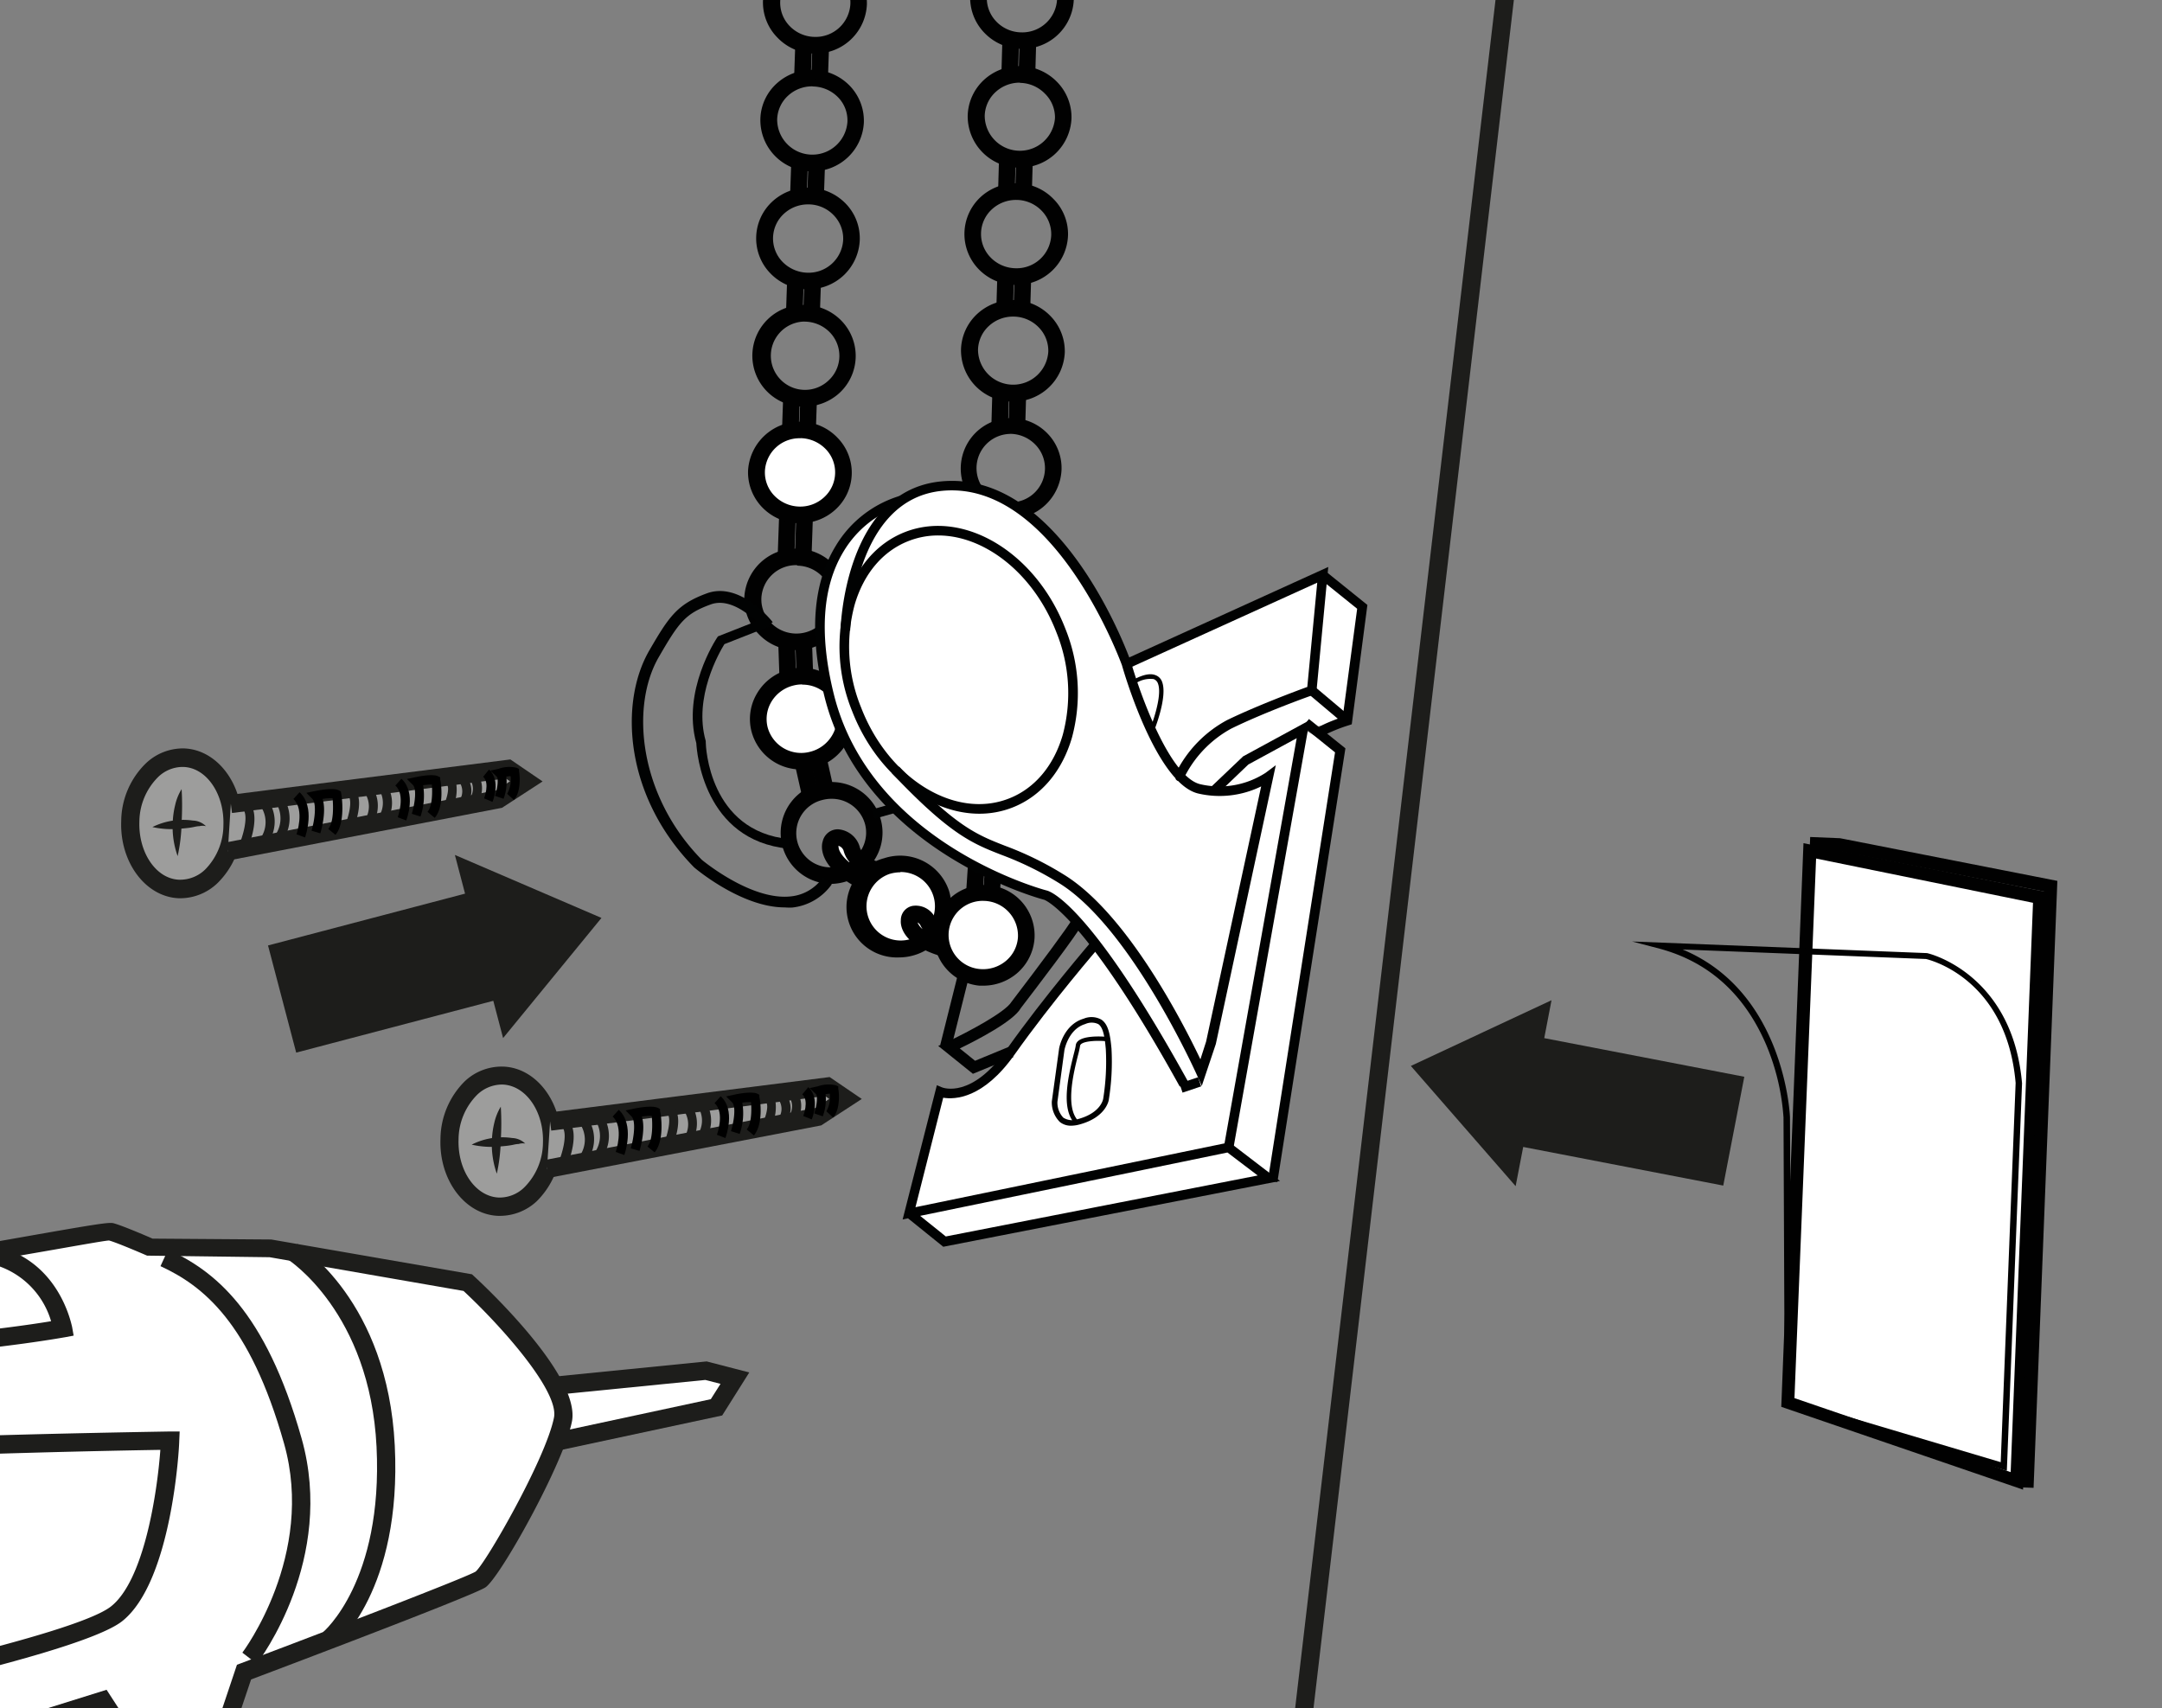 <svg id="Vrstva_1" data-name="Vrstva 1" xmlns="http://www.w3.org/2000/svg" xmlns:xlink="http://www.w3.org/1999/xlink" viewBox="0 0 300 237"><rect x="0" y="0" width="300" height="237" fill="#808080" stroke="none"/><defs><style>.cls-1{fill:none;}.cls-2{fill:#fff;}.cls-3{fill:#010101;}.cls-4{fill:#010202;}.cls-5{clip-path:url(#clip-path);}.cls-6{clip-path:url(#clip-path-2);}.cls-7{clip-path:url(#clip-path-3);}.cls-8{fill:#1d1d1b;}.cls-9{fill:#9d9d9c;}.cls-10{clip-path:url(#clip-path-4);}</style><clipPath id="clip-path"><polygon class="cls-1" points="-0.71 238.32 84.56 236 135.39 120.41 0.85 59.65 -0.71 238.32"/></clipPath><clipPath id="clip-path-2"><rect class="cls-1" x="-61.27" y="106.19" width="255.1" height="172.1" transform="translate(149.94 377.57) rotate(174.73)"/></clipPath><clipPath id="clip-path-3"><rect class="cls-1" x="-45.11" y="128.25" width="174.64" height="231.77" transform="translate(-22.24 4.91) rotate(-5.27)"/></clipPath><clipPath id="clip-path-4"><polygon class="cls-1" points="170.43 -79.92 8.35 -80.09 8.93 -275.77 167.1 -273.87 170.43 -79.92"/></clipPath></defs><path class="cls-2" d="M115.31,117.06s-1,2.45,4.58,5.26a17.65,17.65,0,0,0,1.71-1.57s-2.91-1.16-3.36-2.86S115.66,115.58,115.31,117.06Z"/><path class="cls-3" d="M120,123.69l-.68-.34c-5.88-3-5.36-6-5.16-6.61a2.15,2.15,0,0,1,2.1-1.67,3.37,3.37,0,0,1,3.06,2.53c.2.76,1.71,1.7,2.67,2.08l1.54.62-1.12,1.23a16.6,16.6,0,0,1-1.83,1.68Zm-3.72-6.31.09,0c-.08.34.19,1.32,1.82,2.55a3.93,3.93,0,0,1-1.1-1.77,1.05,1.05,0,0,0-.81-.81Zm0,.06h0l.08,0Z"/><ellipse class="cls-2" cx="124.86" cy="125.79" rx="6.03" ry="5.89" transform="translate(-32.87 44.96) rotate(-18.08)"/><path class="cls-3" d="M124.78,132.85a7,7,0,0,1-2.11-13.76,7.14,7.14,0,0,1,9,4.47h0a7.13,7.13,0,0,1-4.65,8.93A7.41,7.41,0,0,1,124.78,132.85Zm.16-11.81a5.17,5.17,0,0,0-1.55.24,4.75,4.75,0,1,0,6.11,3A4.76,4.76,0,0,0,124.94,121Z"/><path class="cls-2" d="M126.15,127.74s-.38,2.32,4.81,3.85a16,16,0,0,0,1.19-1.67s-2.68-.53-3.36-1.95S126.2,126.37,126.15,127.74Z"/><path class="cls-3" d="M131.39,132.92l-.75-.22c-5.6-1.65-5.7-4.41-5.64-5a2,2,0,0,1,1.63-2,3,3,0,0,1,3.2,1.78c.28.57,1.66,1.13,2.55,1.31l1.57.31-.8,1.39a16.29,16.29,0,0,1-1.28,1.82Zm-4.06-4.9a2.16,2.16,0,0,0,.69.9,3.35,3.35,0,0,1-.27-.45A.93.93,0,0,0,127.33,128Z"/><ellipse class="cls-2" cx="139.62" cy="80.89" rx="5.89" ry="6.03" transform="translate(49.64 214.84) rotate(-86.19)"/><path class="cls-3" d="M139.65,87.94l-.49,0a7.21,7.21,0,0,1-4.93-2.38,6.95,6.95,0,0,1,.66-10,7.29,7.29,0,0,1,10.13.67,6.92,6.92,0,0,1,1.77,5.12A7.11,7.11,0,0,1,139.65,87.94Zm-.05-11.79a4.89,4.89,0,0,0-3.21,1.18A4.64,4.64,0,0,0,136,84a4.91,4.91,0,0,0,8.54-2.78h0a4.63,4.63,0,0,0-1.19-3.43,5,5,0,0,0-3.36-1.63Z"/><path class="cls-3" d="M141.82,6.77h-.2a7.21,7.21,0,0,1-5-2.19,7,7,0,0,1-2-5,6.9,6.9,0,0,1,2.25-4.93A7.3,7.3,0,0,1,142-7.32a7.12,7.12,0,0,1,7,7.24A7.11,7.11,0,0,1,141.82,6.77ZM141.8-5a4.91,4.91,0,0,0-3.36,1.31,4.66,4.66,0,0,0-1.51,3.3A4.67,4.67,0,0,0,138.26,3a4.88,4.88,0,0,0,3.42,1.49,4.83,4.83,0,0,0,5-4.6A4.82,4.82,0,0,0,141.94-5Z"/><path class="cls-3" d="M141.5,23.26h-.22a7.13,7.13,0,0,1-7-7.25,7,7,0,0,1,2.26-4.93,7.28,7.28,0,0,1,10.14.29,7,7,0,0,1,2,5.05l-1.15,0,1.15,0A7.13,7.13,0,0,1,141.5,23.26Zm0-11.79a4.92,4.92,0,0,0-3.35,1.3,4.62,4.62,0,0,0-1.51,3.3,4.88,4.88,0,0,0,9.75.28A4.62,4.62,0,0,0,145,13a4.93,4.93,0,0,0-3.42-1.5Z"/><rect class="cls-3" x="137.65" y="6.74" width="5.05" height="2.31" transform="translate(128.3 147.79) rotate(-88.37)"/><rect class="cls-3" x="140.04" y="6.81" width="5.05" height="2.31" transform="translate(130.55 150.24) rotate(-88.37)"/><path class="cls-3" d="M141,39.53h-.21a7.17,7.17,0,0,1-5-2.19,7,7,0,0,1,.28-10,7.3,7.3,0,0,1,5.13-1.91,7.17,7.17,0,0,1,5,2.2,6.88,6.88,0,0,1,2,5l-1.15,0,1.15,0A7.13,7.13,0,0,1,141,39.53Zm0-11.79a4.94,4.94,0,0,0-3.36,1.3,4.65,4.65,0,0,0-.19,6.68,4.93,4.93,0,0,0,3.42,1.5,4.8,4.8,0,0,0,5-4.6,4.67,4.67,0,0,0-1.33-3.38,4.91,4.91,0,0,0-3.42-1.5Z"/><rect class="cls-3" x="137.19" y="23.01" width="5.05" height="2.31" transform="translate(111.59 163.13) rotate(-88.37)"/><rect class="cls-3" x="139.57" y="23.08" width="5.05" height="2.31" transform="translate(113.83 165.58) rotate(-88.37)"/><path class="cls-3" d="M140.57,55.72h-.22a7.12,7.12,0,0,1-7-7.25,7,7,0,0,1,2.26-4.92,7.28,7.28,0,0,1,10.14.29,7,7,0,0,1,2,5.05l-1.15,0,1.15,0A7.13,7.13,0,0,1,140.57,55.72Zm0-11.79a4.92,4.92,0,0,0-3.35,1.3,4.62,4.62,0,0,0-1.51,3.3,4.88,4.88,0,0,0,9.75.28,4.62,4.62,0,0,0-1.32-3.38,4.93,4.93,0,0,0-3.42-1.5Z"/><rect class="cls-3" x="136.72" y="39.2" width="5.05" height="2.31" transform="matrix(0.03, -1, 1, 0.03, 94.95, 178.4)"/><rect class="cls-3" x="139.1" y="39.27" width="5.05" height="2.31" transform="matrix(0.03, -1, 1, 0.03, 97.2, 180.84)"/><path class="cls-3" d="M140.1,72h-.21A7,7,0,1,1,145.3,60.1a6.88,6.88,0,0,1,2,5.05h0A7.13,7.13,0,0,1,140.1,72Zm0-11.79A4.75,4.75,0,1,0,145,65.08l1.15,0-1.15,0a4.67,4.67,0,0,0-1.33-3.38,4.91,4.91,0,0,0-3.42-1.5Z"/><rect class="cls-3" x="136.26" y="55.47" width="5.05" height="2.31" transform="translate(78.24 193.74) rotate(-88.37)"/><rect class="cls-3" x="138.64" y="55.54" width="5.05" height="2.31" transform="translate(80.49 196.18) rotate(-88.37)"/><rect class="cls-3" x="135.8" y="71.46" width="5.05" height="2.31" transform="translate(61.81 208.81) rotate(-88.37)"/><rect class="cls-3" x="138.18" y="71.52" width="5.05" height="2.31" transform="translate(64.06 211.26) rotate(-88.37)"/><path class="cls-3" d="M138.57,104.18l-.49,0a7.13,7.13,0,0,1-6.71-7.51,7,7,0,0,1,2.44-4.83,7.29,7.29,0,0,1,10.13.67,6.92,6.92,0,0,1,1.77,5.12h0A7.11,7.11,0,0,1,138.57,104.18Zm0-11.79a4.89,4.89,0,0,0-3.21,1.18,4.67,4.67,0,0,0-1.64,3.24,4.88,4.88,0,0,0,9.74.65A4.63,4.63,0,0,0,142.22,94a5,5,0,0,0-3.36-1.63Z"/><rect class="cls-3" x="135.03" y="87.62" width="5.05" height="2.31" transform="translate(39.83 220.11) rotate(-86.19)"/><rect class="cls-3" x="137.41" y="87.77" width="5.05" height="2.31" transform="translate(41.89 222.63) rotate(-86.19)"/><path class="cls-3" d="M137.49,120.53l-.5,0a7,7,0,1,1,7.64-6.55h0a7,7,0,0,1-2.44,4.84A7.23,7.23,0,0,1,137.49,120.53Zm-.06-11.79a4.74,4.74,0,0,0-.29,9.47,4.85,4.85,0,0,0,3.55-1.16,4.67,4.67,0,0,0,1.64-3.24l1.15.07-1.15-.07a4.83,4.83,0,0,0-4.56-5.06Z"/><rect class="cls-3" x="133.94" y="103.97" width="5.05" height="2.31" transform="translate(22.5 234.29) rotate(-86.19)"/><rect class="cls-3" x="136.32" y="104.12" width="5.05" height="2.31" transform="matrix(0.07, -1, 1, 0.07, 24.56, 236.81)"/><rect class="cls-3" x="110.74" y="105.18" width="2.31" height="5.37" transform="translate(-21 27.27) rotate(-12.71)"/><rect class="cls-3" x="112.88" y="104.81" width="2.3" height="5.02" transform="translate(-20.79 27.68) rotate(-12.69)"/><rect class="cls-3" x="132.86" y="120.21" width="5.05" height="2.31" transform="translate(5.29 248.37) rotate(-86.19)"/><rect class="cls-3" x="135.24" y="120.36" width="5.05" height="2.31" transform="translate(7.35 250.89) rotate(-86.19)"/><path class="cls-3" d="M115.24,122.65a7.07,7.07,0,1,1,7-8.84h0a6.93,6.93,0,0,1-.81,5.36,7.22,7.22,0,0,1-4.4,3.25A7.63,7.63,0,0,1,115.24,122.65Zm.14-11.81a4.93,4.93,0,0,0-1.25.16,4.74,4.74,0,1,0,2.36,9.18,4.89,4.89,0,0,0,3-2.21,4.63,4.63,0,0,0,.55-3.59A4.78,4.78,0,0,0,115.38,110.84Z"/><path class="cls-3" d="M113.12,7.43h-.25a7.19,7.19,0,0,1-5-2.22,6.94,6.94,0,0,1-2-5.06,7,7,0,0,1,2.28-4.92,7.29,7.29,0,0,1,5.14-1.88,7.19,7.19,0,0,1,5,2.22,6.94,6.94,0,0,1,2,5.06A7.13,7.13,0,0,1,113.12,7.43Zm0-11.79a4.92,4.92,0,0,0-3.33,1.28,4.64,4.64,0,0,0-1.53,3.3,4.65,4.65,0,0,0,1.31,3.39A4.94,4.94,0,0,0,113,5.12a4.83,4.83,0,0,0,5-4.58,4.6,4.6,0,0,0-1.3-3.38,5,5,0,0,0-3.42-1.52Z"/><path class="cls-3" d="M112.7,23.77h-.26a7.11,7.11,0,0,1-6.93-7.29,6.89,6.89,0,0,1,2.28-4.91,7.29,7.29,0,0,1,10.14.35A7,7,0,0,1,119.87,17,7.12,7.12,0,0,1,112.7,23.77Zm0-11.79a4.92,4.92,0,0,0-3.33,1.28,4.64,4.64,0,0,0-1.53,3.29,4.88,4.88,0,0,0,9.75.34h0a4.58,4.58,0,0,0-1.3-3.39A5,5,0,0,0,112.85,12Z"/><rect class="cls-3" x="108.9" y="7.24" width="5.05" height="2.31" transform="translate(99.21 119.47) rotate(-88.03)"/><rect class="cls-3" x="111.29" y="7.32" width="5.05" height="2.31" transform="translate(101.43 121.93) rotate(-88.03)"/><path class="cls-3" d="M112.13,40.14h-.25a7.25,7.25,0,0,1-5-2.23,6.95,6.95,0,0,1,.35-10,7.3,7.3,0,0,1,10.13.35,6.91,6.91,0,0,1,1.94,5.06h0A7.12,7.12,0,0,1,112.13,40.14Zm0-11.78a4.92,4.92,0,0,0-3.33,1.28,4.65,4.65,0,0,0-.23,6.68A5,5,0,0,0,112,37.84a4.81,4.81,0,0,0,5-4.57h0a4.66,4.66,0,0,0-1.3-3.39,4.88,4.88,0,0,0-3.41-1.52Z"/><rect class="cls-3" x="108.34" y="23.62" width="5.05" height="2.31" transform="translate(82.3 134.72) rotate(-88.03)"/><rect class="cls-3" x="110.72" y="23.7" width="5.05" height="2.31" transform="translate(84.52 137.18) rotate(-88.03)"/><path class="cls-3" d="M111.58,56.41h-.26a7.05,7.05,0,1,1,.48-14.09,7.23,7.23,0,0,1,5,2.23,7,7,0,0,1-.34,10A7.2,7.2,0,0,1,111.58,56.41Zm0-11.79a4.74,4.74,0,1,0,3.36,8.2,4.64,4.64,0,0,0,1.53-3.29h0a4.68,4.68,0,0,0-1.3-3.39,4.93,4.93,0,0,0-3.41-1.51Z"/><rect class="cls-3" x="107.78" y="39.88" width="5.05" height="2.31" transform="translate(65.5 149.87) rotate(-88.03)"/><rect class="cls-3" x="110.16" y="39.97" width="5.05" height="2.31" transform="translate(67.72 152.33) rotate(-88.03)"/><rect class="cls-3" x="107.22" y="56.07" width="5.05" height="2.31" transform="translate(48.79 164.94) rotate(-88.03)"/><rect class="cls-3" x="109.6" y="56.15" width="5.05" height="2.31" transform="translate(51.01 167.4) rotate(-88.03)"/><path class="cls-3" d="M110.54,90.21h-.26a7.17,7.17,0,0,1-5-2.22,7,7,0,0,1-2-5.06,7.15,7.15,0,0,1,7.43-6.8,7.25,7.25,0,0,1,5,2.23,7,7,0,0,1,1.94,5.06h0A7.12,7.12,0,0,1,110.54,90.21Zm0-11.79A4.81,4.81,0,0,0,105.65,83a4.62,4.62,0,0,0,1.3,3.39,4.91,4.91,0,0,0,8.45-3h0a4.64,4.64,0,0,0-1.3-3.39,4.9,4.9,0,0,0-3.41-1.51Z"/><rect class="cls-3" x="106" y="72.98" width="6.33" height="2.31" transform="translate(31.22 180.6) rotate(-87.97)"/><rect class="cls-3" x="108.62" y="72.83" width="5.87" height="2.31" transform="translate(33.79 182.93) rotate(-88.03)"/><ellipse class="cls-2" cx="111.24" cy="99.72" rx="6.03" ry="5.89" transform="translate(-21.29 30.77) rotate(-14.39)"/><path class="cls-3" d="M111.17,106.77a7.08,7.08,0,0,1-6.89-5.27,6.93,6.93,0,0,1,.81-5.36,7.21,7.21,0,0,1,13.11,1.79h0a6.92,6.92,0,0,1-.81,5.36,7.29,7.29,0,0,1-6.22,3.48Zm.14-11.8a4.87,4.87,0,0,0-1.25.16,4.94,4.94,0,0,0-3,2.21,4.68,4.68,0,0,0-.54,3.59,4.82,4.82,0,0,0,5.91,3.38,4.92,4.92,0,0,0,3-2.21,4.64,4.64,0,0,0,.55-3.59h0A4.78,4.78,0,0,0,111.31,95Z"/><rect class="cls-3" x="108.07" y="88.91" width="2.31" height="5.05" transform="translate(-3.11 3.85) rotate(-1.99)"/><rect class="cls-3" x="110.45" y="88.83" width="2.31" height="5.05" transform="translate(-3.11 3.94) rotate(-1.99)"/><path class="cls-2" d="M126.16,168.38l4.9,3.94,45.53-8.41L186,104.12l-5.14-2.94,6.11-1.23L189,84.16l-5.47-4.4L156.27,92.15s-7.06-15.38-10-17.69-9.8-8.53-17.57-6.66-10.15,5.64-10.15,5.64l-3.33,5.21-1.42,10.26,1.57,8.85,4.07,8.76,8.14,8.75,10,6.14c.5.26,8.51,3.5,8.89,3.93L152,131l-15.49,19.59-6.11.88"/><path class="cls-4" d="M135.89,112.91c-7,0-14.3-5.6-17.65-14.24a23.79,23.79,0,0,1-.94-15.12c1.39-4.74,4.34-8.2,8.32-9.74,8.16-3.15,18.11,2.86,22.2,13.4a23.79,23.79,0,0,1,.93,15.12c-1.38,4.74-4.33,8.2-8.31,9.74A12.59,12.59,0,0,1,135.89,112.91Zm-5.7-38.61a11.14,11.14,0,0,0-4.09.76c-3.58,1.38-6.25,4.53-7.51,8.86a22.32,22.32,0,0,0,.9,14.26c3.81,9.87,13,15.53,20.46,12.64,3.59-1.38,6.26-4.53,7.52-8.86a22.46,22.46,0,0,0-.9-14.26C143.43,79.58,136.65,74.3,130.19,74.3Z"/><path class="cls-4" d="M166.76,150.68l-.71-1.59c-.1-.21-9.19-20.48-19.14-26.58a44.72,44.72,0,0,0-7.94-3.89c-4-1.56-7.14-2.8-15.21-11.33l1-.92c7.87,8.32,10.74,9.44,14.73,11a45.22,45.22,0,0,1,8.15,4c8.76,5.38,16.56,20.64,18.93,25.62l.79-2.46L175,109.12a13.15,13.15,0,0,1-8.68,1c-5.9-1.31-10.45-17.14-10.64-17.82-.08-.21-9.3-25.62-24.87-24.2-12.38,1.12-12.84,19.21-12.84,19.39l-1.34,0c0-.2.49-19.48,14.06-20.7,16.6-1.51,25.88,24,26.26,25.13,1.26,4.41,5.4,16,9.66,16.91a11.78,11.78,0,0,0,9-1.59l1.42-1.06-8.32,38.68Z"/><path class="cls-4" d="M163.71,150.78c-13.27-24-18.77-25.91-18.82-25.93-.24-.06-25.13-6.63-30.49-28.21C112.26,88,112.78,81,115.93,75.81a15.63,15.63,0,0,1,8.92-7l.31,1.3a14.55,14.55,0,0,0-8.11,6.42c-2.94,4.86-3.4,11.52-1.35,19.79,5.16,20.81,29.28,27.18,29.53,27.24.57.13,6.09,2,19.65,26.57Z"/><rect class="cls-4" x="163.8" y="149.88" width="2.72" height="1.34" transform="translate(-39.26 60.25) rotate(-18.52)"/><path class="cls-4" d="M109.4,117.76c-11.79-1.15-12.71-13.44-12.78-14.64-2-7.2,2.69-14.35,2.89-14.65l.12-.17,6.68-2.63.49,1.24-6.28,2.47c-.69,1.11-4.33,7.4-2.59,13.45l0,.17c0,.5.43,12.35,11.57,13.43Z"/><path class="cls-4" d="M108.87,125.91c-5.93,0-12.27-5.31-12.55-5.55-9.68-9.86-10.42-22.85-6.23-30.09,2.74-4.73,3.9-6.44,8-7.94,4.55-1.67,8.94,3.72,9.13,4l-1.22,1s-3.87-4.74-7.38-3.46-4.38,2.42-7.18,7.26c-4,6.84-2.82,19.25,5.94,28.17,0,0,6.83,5.72,12.38,5.08a6.14,6.14,0,0,0,4.41-2.61l1.25.93a7.73,7.73,0,0,1-5.49,3.23A9.28,9.28,0,0,1,108.87,125.91Z"/><polygon class="cls-4" points="171.14 159.36 169.83 159.13 179.93 102.43 173.22 106.08 168.86 110.25 167.94 109.29 172.5 104.95 181.73 99.93 171.14 159.36"/><path class="cls-4" d="M130.89,173l-4.9-3.95-.74.16L130,150.58l.71.3c.17.07,4.17,1.59,9-5.31,5.26-7.43,11.73-14.9,11.79-15l1,.88c-.06.07-6.49,7.5-11.71,14.87-4.35,6.16-8.31,6.26-9.91,6l-3.85,15.19,43.58-9,7,5.36Zm-3.21-4.29,3.56,2.86,43.28-8.46-4.2-3.19Z"/><polygon class="cls-4" points="177.25 164.02 175.93 163.81 185.25 104.4 180.79 100.81 181.63 99.77 186.69 103.84 177.25 164.02"/><path class="cls-4" d="M163.34,108.33l-.24-.25.49-.46h0l-.42-.47a4,4,0,0,0,.31-.49,16.8,16.8,0,0,1,6.77-6.73c4.12-2,9.63-4.06,11.15-4.61l1.38-14.47L156.55,92.76,156,91.54l28.31-12.87-1.67,17.61-.4.15c-.07,0-6.69,2.36-11.41,4.68a15.66,15.66,0,0,0-6.22,6.23c-.4.67-.55.91-.94,1Zm.26-.72.47-.44Z"/><path class="cls-4" d="M183.76,102l-1-.88c.1-.13.41-.52,3.56-1.65l2-15-5.18-4.17.84-1,5.76,4.64-2.17,16.56-.39.13A22.81,22.81,0,0,0,183.76,102Z"/><rect class="cls-4" x="183.81" y="94.65" width="1.34" height="6.44" transform="translate(-9.22 175.92) rotate(-49.89)"/><path class="cls-4" d="M135,149l-4.81-3.87,1.16-.53c3-1.4,8.15-4.15,9-5.58,3.86-5.05,8.06-10.7,8.37-11.4l1.46.59c-.42,1.06-6.63,9.2-8.53,11.67-1,1.82-6.1,4.45-8.47,5.6l2.12,1.71,4.7-1.94.6,1.45Z"/><rect class="cls-4" x="123.94" y="135.07" width="19.25" height="1.57" transform="translate(-30.67 232.42) rotate(-75.94)"/><path class="cls-4" d="M148.64,156.2a2.42,2.42,0,0,1-1.58-.52,3.81,3.81,0,0,1-1.11-2.85v0l1-7.25c0-.15.61-3.4,3.42-4.23a2.81,2.81,0,0,1,2.47.14c1,.68,1.22,2.23,1.39,4a33.08,33.08,0,0,1-.37,7.09c0,.09-.37,2.45-4.06,3.45A4.45,4.45,0,0,1,148.64,156.2Zm-1.91-3.32a3.05,3.05,0,0,0,.81,2.2,2.28,2.28,0,0,0,2.05.2c3.16-.85,3.48-2.74,3.49-2.82a32.43,32.43,0,0,0,.36-6.9c-.14-1.54-.33-3-1.05-3.46a2.14,2.14,0,0,0-1.81,0c-2.34.69-2.87,3.58-2.88,3.61Z"/><ellipse class="cls-2" cx="111" cy="65.55" rx="5.89" ry="6.03" transform="translate(41.67 174.23) rotate(-88.03)"/><path class="cls-3" d="M111,72.6h-.26a7.25,7.25,0,0,1-5-2.23,7,7,0,0,1-1.94-5.06,7.21,7.21,0,0,1,12.42-4.56,6.92,6.92,0,0,1-.34,10A7.21,7.21,0,0,1,111,72.6Zm0-11.79a4.8,4.8,0,0,0-4.86,4.57,4.62,4.62,0,0,0,1.3,3.39,5,5,0,0,0,3.41,1.52A4.87,4.87,0,0,0,114.35,69a4.64,4.64,0,0,0,1.53-3.29h0a4.62,4.62,0,0,0-1.3-3.39,5,5,0,0,0-3.41-1.52Z"/><ellipse class="cls-2" cx="136.38" cy="129.72" rx="5.89" ry="6.03" transform="translate(-2.11 257.19) rotate(-86.19)"/><path class="cls-3" d="M136.41,136.77l-.5,0a7,7,0,1,1,7.64-6.55h0a7,7,0,0,1-2.44,4.84A7.23,7.23,0,0,1,136.41,136.77ZM136.35,125a4.74,4.74,0,0,0-.29,9.47,4.93,4.93,0,0,0,3.55-1.16,4.67,4.67,0,0,0,1.64-3.24l1.15.07-1.15-.07a4.83,4.83,0,0,0-4.56-5.06Z"/><rect class="cls-4" x="121.28" y="112.59" width="2.76" height="1.34" transform="matrix(0.96, -0.27, 0.27, 0.96, -25.85, 36.98)"/><path class="cls-3" d="M160.18,101.29l-.56-.23s1.73-4.37,1.07-6.18a1,1,0,0,0-.61-.65,3.72,3.72,0,0,0-2.5.59l-.31-.51c.07,0,1.79-1.08,3-.65a1.54,1.54,0,0,1,1,1C162,96.7,160.26,101.1,160.18,101.29Z"/><path class="cls-3" d="M149.11,155.86c-2-2.11-.77-6.94-.13-9.53.15-.58.26-1,.29-1.27.16-1.46,3.52-1.25,4.19-1.2l-.05.61c-1.38-.12-3.47,0-3.54.66a12.49,12.49,0,0,1-.3,1.34c-.58,2.31-1.77,7.1,0,9Z"/><g class="cls-5"><g class="cls-6"><g class="cls-7"><polyline class="cls-2" points="76.8 192.3 97.97 190.19 101.97 191.23 99.42 195.28 77.06 200.08"/><polygon class="cls-8" points="77.33 201.31 76.8 198.84 98.63 194.15 99.98 192.02 97.87 191.48 76.93 193.56 76.68 191.04 98.06 188.91 103.97 190.44 100.21 196.41 77.33 201.31"/><path class="cls-2" d="M-75.31,188.63s42.08-12.36,47.2-11.42,42.28-6.61,43.53-6.29,5.48,2.17,5.48,2.17l16.73.13L64.91,178s14.36,13.21,13.2,19S68.33,218,66.7,219.14,33.88,232,33.88,232l-8.6,25.56a31.66,31.66,0,0,1-8.7,3.85c-5,1.36-10.6,6-8.41,24.85s-9.38,11.66-9.38,11.66L-6.41,335-11,385.19l-3.58,20.39L-69.24,398s.36-7.9.82-9.68-.78-45.1,7.91-71,12.32-47.81,8.67-54.46c-11.74,0-16.55-.84-16.55-.84l-6-11.82-10.29-3s-4.84-11.14-2.65-23.52S-81.33,195.07-75.31,188.63Z"/><path class="cls-8" d="M-13.5,407l-57.06-7.95.06-1.15a94.24,94.24,0,0,1,.85-9.95c.05-.32.08-2.31.12-4.62.19-12.36.68-45.2,7.82-66.48,8.36-24.93,11.93-45.84,9.07-52.79-11.14,0-15.77-.83-16-.86l-.62-.11-6-11.9-10.33-3-.24-.55a46.64,46.64,0,0,1-2.74-24.24c3.23-18.31,7.38-30.28,12.35-35.59l.23-.26.34-.09C-71.33,186.14-33.15,175-27.88,176c3.1.56,20.79-2.55,31.35-4.41,10.27-1.81,11.64-2,12.27-1.86,1.18.31,4.45,1.71,5.43,2.14l16.47.12,27.85,4.83.27.25c1.53,1.41,14.86,13.88,13.6,20.19-1.17,5.83-9.94,21.61-12,23-1.61,1.09-26.2,10.4-32.52,12.78l-8.54,25.39-.35.24a33,33,0,0,1-9.09,4c-2.45.66-9.9,2.68-7.49,23.48.85,7.27-.16,11.7-3.08,13.56-2.21,1.4-4.85.8-6.54.14l-5,35.38L-9.7,385.31Zm-54.42-10.14,52.34,7.3L-12.21,385l4.54-50.09,5.47-39.07,1.66,1c.93.57,3.75,1.82,5.53.68s2.61-5.18,1.92-11.12c-1.8-15.45,1.26-24,9.34-26.21a31.51,31.51,0,0,0,8-3.45L32.88,231l.56-.21c11.86-4.47,31.2-11.88,32.56-12.72,1.38-1.13,9.73-15.64,10.87-21.37.73-3.64-7.2-12.59-12.55-17.57l-26.91-4.68-17-.22c-1.66-.72-4.43-1.88-5.28-2.1-.56,0-6,1-11.2,1.89-15.7,2.77-29,5-32.24,4.41-3.54-.65-29.47,6.37-46.28,11.3-4.46,5-8.43,16.78-11.48,34.05-1.82,10.36,1.47,19.93,2.36,22.26l10.22,3,6,11.72a123.32,123.32,0,0,0,15.71.73h.75l.36.66c3.78,6.88.41,28.66-8.58,55.47-7,20.92-7.5,53.46-7.69,65.71a39.14,39.14,0,0,1-.19,5.23A74.6,74.6,0,0,0-67.92,396.86Z"/><path class="cls-8" d="M35.63,230.86l-2-1.54c.1-.13,10.16-13.53,5.79-29-4.77-16.92-11.34-21.94-17.15-24.63l1.06-2.3c6.33,2.93,13.48,8.34,18.53,26.24C46.56,216.35,36.08,230.28,35.63,230.86Z"/><path class="cls-8" d="M-40,239.87l.12-1.65c1.12-15.3,1.63-32.25.52-34.14a1.35,1.35,0,0,1-.24-1.45c.39-1,1.22-2.94,63.18-4l1.35,0-.06,1.35c0,.8-1,19.55-7.95,25-6.77,5.27-53.32,14.29-55.3,14.67Zm3.15-36c1.28,5.22.4,21.79-.39,32.93,14.38-2.82,47.58-9.95,52.61-13.87,4.64-3.61,6.45-15.87,6.88-21.75C1.22,201.53-30.94,202.56-36.89,203.83Z"/><path class="cls-8" d="M-13.27,188.15l-.4-.71c-1.68-3-9.32-7.54-12.12-9l1.19-2.24c1,.55,9.75,5.27,12.69,9.33,9.75-.78,16.35-1.76,19-2.2a11.55,11.55,0,0,0-8.82-8.07l.48-2.48C8.15,174.54,9.88,183.7,10,184.09l.22,1.24-1.23.23c-.08,0-7.89,1.47-21.4,2.53Z"/><path class="cls-8" d="M46.4,228.49l-1.59-2c.08-.06,8.36-7.06,7.44-25.73s-12.2-25.93-12.31-26l1.33-2.16c.51.32,12.52,7.94,13.51,28S46.78,228.18,46.4,228.49Z"/><polygon class="cls-8" points="-43.1 255.21 -42.77 223.01 -40.24 223.04 -40.53 251.76 14.79 234.47 21.97 245.56 19.84 246.94 13.71 237.47 -43.1 255.21"/></g></g></g><ellipse class="cls-9" cx="69.49" cy="158.33" rx="9.11" ry="7.12" transform="translate(-90.68 223.47) rotate(-88.44)"/><path class="cls-8" d="M69.39,168.71h-.27c-4.62-.18-8.22-5-8-10.69a11.41,11.41,0,0,1,3.39-8A7.47,7.47,0,0,1,69.85,148c4.62.18,8.22,5,8,10.7a11.4,11.4,0,0,1-3.39,8A7.49,7.49,0,0,1,69.39,168.71Zm.19-18.22a5,5,0,0,0-3.37,1.42,8.86,8.86,0,0,0-2.58,6.18c-.15,4.33,2.36,7.95,5.59,8.08a4.9,4.9,0,0,0,3.54-1.42,8.85,8.85,0,0,0,2.58-6.18c.15-4.33-2.36-7.95-5.59-8.08Z"/><polyline class="cls-9" points="75.9 162.2 113.71 154.91 117.33 152.49 114.8 150.76 76.33 155.62"/><polygon class="cls-8" points="76.14 163.44 75.66 160.95 113.22 153.72 115.07 152.48 114.48 152.08 76.49 156.88 76.17 154.37 115.12 149.45 119.58 152.49 113.95 156.16 76.14 163.44"/><path class="cls-8" d="M68.94,162.86a12.23,12.23,0,0,1-.68-4.7,11.87,11.87,0,0,1,.33-2.36,7.47,7.47,0,0,1,.9-2.24c.1,1.63.09,3.11,0,4.65A24.26,24.26,0,0,1,68.94,162.86Z"/><path class="cls-8" d="M65.45,158.83a9.22,9.22,0,0,1,3.69-1,8.88,8.88,0,0,1,1.92.08,2.74,2.74,0,0,1,1.82.77,1.87,1.87,0,0,0-.91.06c-.31,0-.61.08-.91.14-.61.12-1.22.16-1.84.22A12.47,12.47,0,0,1,65.45,158.83Z"/><path class="cls-8" d="M78.74,161.59l-1.17-.48c.36-.87,1.15-3.37.59-4.51a1.29,1.29,0,0,1,0-1.52c.6-.69,2-.34,2.5-.16l-.4,1.2a4.11,4.11,0,0,0-1-.19l0,.11C80.21,157.9,78.9,161.22,78.74,161.59Z"/><path class="cls-8" d="M80.61,161.79a.57.57,0,0,1-.34-.11l-.46-.29.23-.56.5.22-.29-.41a3.91,3.91,0,0,0,0-5l-.72-.84,1.09-.19c2-.38,2.62-.17,2.91,0l.23.17,0,.15a5.3,5.3,0,0,1-.25,5.77l-1-.75a4,4,0,0,0,.21-4.32,3.86,3.86,0,0,0-.89,0,5.16,5.16,0,0,1-.59,5.73A.85.85,0,0,1,80.61,161.79Zm0-.69.56.25Zm1.92-5.8h0Z"/><path d="M86.63,160.27l-1.19-.43s1.19-3.41-.43-4.91l.85-.93C88.1,156.06,86.69,160.1,86.63,160.27Z"/><path d="M90.84,159.9l-1-.81c.75-.89.71-3.11.6-4.26a7.73,7.73,0,0,0-1.38.1c.54,1.66-.15,4.19-.32,4.77l-1.21-.36c.42-1.45.74-3.78.09-4.43l-.81-.83,1.14-.24c2.32-.47,3.12-.23,3.36-.1l.28.15,0,.31C91.73,154.61,92.23,158.26,90.84,159.9Z"/><path class="cls-8" d="M93.26,159.2l-1.16-.5c.47-1.09,1.05-3.16.6-4.06a1.22,1.22,0,0,1,0-1.44c.57-.67,1.86-.36,2.39-.19l-.38,1.21a3.94,3.94,0,0,0-.92-.17v0C94.69,155.79,93.41,158.86,93.26,159.2Zm.5-5.33Z"/><path class="cls-8" d="M95,159.39a.65.65,0,0,1-.34-.11l-.46-.3.25-.56.49.24-.29-.42a3.4,3.4,0,0,0,0-4.47l-.73-.84,1.09-.2c1.93-.37,2.48-.19,2.77,0l.23.17,0,.16a4.78,4.78,0,0,1-.31,5.32l-1-.77a3.54,3.54,0,0,0,.26-3.85,3.56,3.56,0,0,0-.75,0,4.77,4.77,0,0,1-.63,5.2A.87.87,0,0,1,95,159.39Zm0-.69.55.26Z"/><path d="M100.66,157.91l-1.18-.45s1.14-3.08-.33-4.39l.85-.95C102.11,154,100.72,157.75,100.66,157.91Z"/><path d="M104.61,157.55l-1-.83c.69-.8.69-2.72.6-3.8A9.88,9.88,0,0,0,103,153a8.68,8.68,0,0,1-.36,4.34l-1.21-.38c.4-1.27.73-3.41.16-4l-.83-.82,1.14-.25c2.2-.46,3-.24,3.18-.13l.29.15,0,.33C105.51,152.67,105.94,156,104.61,157.55Z"/><path class="cls-8" d="M107,156.38l-1.15-.53c.38-.83.8-2.24.52-2.8a1.06,1.06,0,0,1,0-1.22c.47-.56,1.44-.39,2-.23l-.34,1.21-.44-.08A6.11,6.11,0,0,1,107,156.38Z"/><path class="cls-8" d="M108.17,156.57a.72.72,0,0,1-.35-.11l-.46-.31.26-.55.5.26-.31-.43a2.24,2.24,0,0,0,.11-3l-.76-.83,1.1-.22c1.53-.31,2-.17,2.23,0l.23.18,0,.14a3.57,3.57,0,0,1-.34,4l-.91-.73a4,4,0,0,1-.68,1.17A.88.88,0,0,1,108.17,156.57Zm0-.67.55.28Zm1.26-3.41a3.19,3.19,0,0,1,.14,2.22,2.29,2.29,0,0,0,.1-2.23Z"/><path d="M112.64,155.33l-1.18-.48s.84-2.14-.13-3l.83-1C113.84,152.36,112.69,155.21,112.64,155.33Z"/><path d="M115.6,155.06l-.93-.86a4,4,0,0,0,.47-2.45l-.58.07a6.79,6.79,0,0,1-.39,3.08l-1.19-.41c.35-1,.53-2.4.23-2.69l-.87-.82,1.17-.25a4.36,4.36,0,0,1,2.49-.13l.32.15,0,.34C116.4,151.37,116.68,153.88,115.6,155.06Z"/><ellipse class="cls-9" cx="25.19" cy="114.26" rx="9.11" ry="7.12" transform="translate(-89.72 136.33) rotate(-88.44)"/><path class="cls-8" d="M25.09,124.64h-.27c-4.62-.18-8.21-5-8-10.69a11.32,11.32,0,0,1,3.39-8,7.46,7.46,0,0,1,5.36-2.1c4.62.19,8.21,5,8,10.7l-1.27,0,1.27,0a11.37,11.37,0,0,1-3.4,8A7.49,7.49,0,0,1,25.09,124.64Zm.19-18.22a4.92,4.92,0,0,0-3.36,1.42A8.85,8.85,0,0,0,19.34,114c-.15,4.32,2.35,8,5.58,8.07a5,5,0,0,0,3.54-1.41A8.8,8.8,0,0,0,31,114.5h0c.15-4.32-2.35-8-5.58-8.08Z"/><polyline class="cls-9" points="31.61 118.13 69.42 110.85 73.03 108.42 70.5 106.7 32.03 111.56"/><polygon class="cls-8" points="31.84 119.37 31.37 116.89 68.92 109.65 70.77 108.41 70.19 108.02 32.19 112.81 31.88 110.3 70.82 105.38 75.29 108.43 69.66 112.09 31.84 119.37"/><path class="cls-8" d="M24.65,118.79a12,12,0,0,1-.68-4.7,11.87,11.87,0,0,1,.33-2.36,7.16,7.16,0,0,1,.9-2.23c.1,1.62.08,3.11,0,4.65A23.47,23.47,0,0,1,24.65,118.79Z"/><path class="cls-8" d="M21.15,114.76a9.59,9.59,0,0,1,5.61-.9,2.69,2.69,0,0,1,1.82.78,1.87,1.87,0,0,0-.91,0c-.3,0-.6.08-.91.14-.61.12-1.22.16-1.83.22A12.22,12.22,0,0,1,21.15,114.76Z"/><path class="cls-8" d="M34.45,117.52,33.28,117c.35-.87,1.15-3.36.59-4.51a1.28,1.28,0,0,1,0-1.52c.6-.69,2-.34,2.5-.15l-.4,1.2a3.24,3.24,0,0,0-1-.19l0,.11C35.91,113.83,34.6,117.15,34.45,117.52Z"/><path class="cls-8" d="M36.31,117.72a.65.65,0,0,1-.34-.1l-.46-.3.24-.56.49.23-.29-.41a3.92,3.92,0,0,0,0-5l-.72-.83,1.08-.2c2-.38,2.63-.17,2.92,0l.22.17,0,.15a5.3,5.3,0,0,1-.26,5.78l-1-.76a4.07,4.07,0,0,0,.21-4.32,3.88,3.88,0,0,0-.89,0,5.14,5.14,0,0,1-.6,5.73A.83.83,0,0,1,36.31,117.72Zm0-.69.55.25Z"/><path d="M42.33,116.2l-1.19-.43s1.19-3.41-.43-4.9l.86-.94C43.81,112,42.39,116,42.33,116.2Z"/><path d="M46.55,115.84l-1-.82c.75-.89.71-3.08.6-4.26a7.82,7.82,0,0,0-1.39.1c.55,1.67-.14,4.19-.31,4.77l-1.22-.36c.43-1.44.74-3.77.1-4.43l-.82-.83,1.14-.23c2.33-.48,3.13-.24,3.37-.11l.28.15.05.31C47.44,110.54,47.93,114.2,46.55,115.84Z"/><path class="cls-8" d="M49,115.14l-1.17-.5c.47-1.1,1.05-3.17.61-4.07a1.24,1.24,0,0,1,0-1.44c.58-.67,1.86-.35,2.39-.19l-.38,1.21a3.36,3.36,0,0,0-.92-.16l0,0C50.39,111.73,49.11,114.79,49,115.14Zm.5-5.34Z"/><path class="cls-8" d="M50.68,115.32a.65.65,0,0,1-.34-.11l-.47-.3.25-.56.5.24-.29-.42a3.42,3.42,0,0,0,.05-4.47l-.73-.83,1.09-.21c1.92-.37,2.48-.19,2.77,0l.22.17,0,.15a4.76,4.76,0,0,1-.31,5.32l-1-.77a3.54,3.54,0,0,0,.26-3.85,4.49,4.49,0,0,0-.75,0,4.76,4.76,0,0,1-.63,5.2A.9.9,0,0,1,50.68,115.32Zm1.86-6h0Z"/><path d="M56.37,113.85l-1.18-.45s1.13-3.09-.33-4.4l.84-.94C57.82,110,56.43,113.69,56.37,113.85Z"/><path d="M60.32,113.48l-1-.83c.69-.79.69-2.74.6-3.79a7.78,7.78,0,0,0-1.21.1,8.91,8.91,0,0,1-.36,4.34l-1.21-.38c.4-1.27.72-3.41.16-4l-.84-.83,1.15-.24c2.19-.47,3-.25,3.18-.13l.29.14,0,.33C61.22,108.6,61.65,112,60.32,113.48Z"/><path class="cls-8" d="M62.71,112.31l-1.15-.53c.39-.83.8-2.24.53-2.79a1.05,1.05,0,0,1,0-1.22c.46-.56,1.43-.39,2-.24l-.35,1.22a3.43,3.43,0,0,0-.44-.09A6,6,0,0,1,62.71,112.31Z"/><path class="cls-8" d="M63.88,112.5a.66.66,0,0,1-.35-.11l-.47-.31.27-.54.5.25-.31-.43a2.25,2.25,0,0,0,.1-3l-.75-.83,1.09-.22c1.54-.3,2-.16,2.24,0l.23.18,0,.14a3.56,3.56,0,0,1-.35,4l-.9-.73a4.1,4.1,0,0,1-.68,1.17A.85.85,0,0,1,63.88,112.5Zm0-.67.55.28Zm1.25-3.41a3.23,3.23,0,0,1,.15,2.23,2.33,2.33,0,0,0,.1-2.24Z"/><path d="M68.34,111.27l-1.17-.49s.84-2.14-.13-3l.82-1C69.54,108.29,68.39,111.14,68.34,111.27Z"/><path d="M71.31,111l-.94-.85a4,4,0,0,0,.48-2.45,4,4,0,0,0-.59.06,6.79,6.79,0,0,1-.38,3.08l-1.2-.41c.36-1,.53-2.4.23-2.68l-.87-.82,1.17-.26a4.4,4.4,0,0,1,2.5-.13l.31.15,0,.34C72.1,107.3,72.39,109.81,71.31,111Z"/><rect class="cls-8" x="71.3" y="113.92" width="247.95" height="2.53" transform="translate(58.13 295.71) rotate(-83.31)"/><polygon class="cls-2" points="251.1 118.04 283.05 124.51 279.87 205.46 248.1 194.58 251.1 118.04"/><path class="cls-3" d="M280.72,206.7l-33.55-11.49L250.25,117,284,123.78ZM249,194l30,10.27,3.1-79L252,119.13Z"/><polygon class="cls-3" points="282.18 206.45 279.83 206.36 279.9 204.56 280.45 204.58 283.63 123.7 255.12 118.08 251.11 117.94 251.18 116.14 255.33 116.31 285.48 122.23 282.18 206.45"/><path class="cls-3" d="M278.47,204.08l-30.82-9.17-.17-39.86A31.54,31.54,0,0,0,245.09,145c-3-7-7.92-11.5-14.79-13.36l-3.83-1,40.9,1.61c.2,0,11.89,2.82,13.21,18.07Zm-29.92-9.84,29.07,8.65,2.07-52.62c-1.26-14.52-12-17.1-12.44-17.2l-33.77-1.32c14.19,5.91,14.9,23.1,14.9,23.28Z"/><g class="cls-10"><path class="cls-8" d="M8.32.79-48.06-12.44l.16-1.13c.11-.82,1.12-8.06,1.77-9.87.19-.52,1.17-1.95,6.11-9C-27.93-49.68-2.78-85.55,5.7-104.76,13.36-122.12-.15-132.12-10-139.41c-3.46-2.56-6.27-4.64-7.51-6.65-11.25-1.05-15.86-2.29-16-2.35l-.6-.16-5-12.48-10.06-4-.19-.56a46.8,46.8,0,0,1-.51-24.52c4.93-18.05,10.2-29.66,15.66-34.52l.25-.23.34-.06c4.46-.88,43.75-8.52,48.93-7.07,3,.86,21.07-.63,31.83-1.52,10.34-.86,11.85-.95,12.46-.73,1.16.41,4.31,2.13,5.24,2.64L81.31-230l27.45,7.41.25.27c1.4,1.54,13.59,15.27,11.75,21.46-1.71,5.72-11.94,20.72-14.08,21.9-1.72.94-27.25,8-33.78,9.79L62-144.47l-.36.2a33.46,33.46,0,0,1-9.47,3.19c-2.52.44-10.2,1.77-9.69,22.86.17,7.35-1.25,11.69-4.33,13.28-2.36,1.2-5,.34-6.57-.48l-8.25,35L14.13-20.57Zm-53.6-15.14L6.55-2.19,11.7-21.12,20.88-70.9,30-109.5l1.52,1.14c.89.66,3.62,2.17,5.51,1.2,2.06-1.07,3.12-5,3-11-.37-15.64,3.48-23.94,11.77-25.38a31.92,31.92,0,0,0,8.32-2.72l11-25,.57-.16c12.32-3.39,32.38-9,33.82-9.74,1.49-1,11.2-14.77,12.88-20.42,1.07-3.6-6.06-13.32-11-18.81l-26.54-7.18-17-1.78c-1.1-.61-4.17-2.27-5.1-2.6-.56,0-6.08.42-11.41.86-16,1.32-29.49,2.34-32.71,1.44-3.47-1-30.14,3.65-47.44,7-4.94,4.63-10,16-14.66,33.09-2.79,10.22-.37,20.15.31,22.55l10,4,4.89,12.3a121.9,121.9,0,0,0,15.7,2.19l.73.07.3.68c.7,1.61,3.65,3.79,7.07,6.32,9.94,7.35,25,18.47,16.51,37.65C-.59-84.32-25.84-48.31-38-31c-3,4.26-5.57,7.94-5.83,8.47A81.41,81.41,0,0,0-45.28-14.35Z"/></g><polygon class="cls-8" points="195.77 147.91 210.31 164.59 211.36 159.15 239.12 164.51 242.04 149.41 214.28 144.05 215.29 138.79 195.77 147.91"/><polygon class="cls-8" points="83.46 127.37 63.12 118.63 64.53 124 37.19 131.19 41.1 146.06 68.45 138.87 69.81 144.04 83.46 127.37"/></svg>